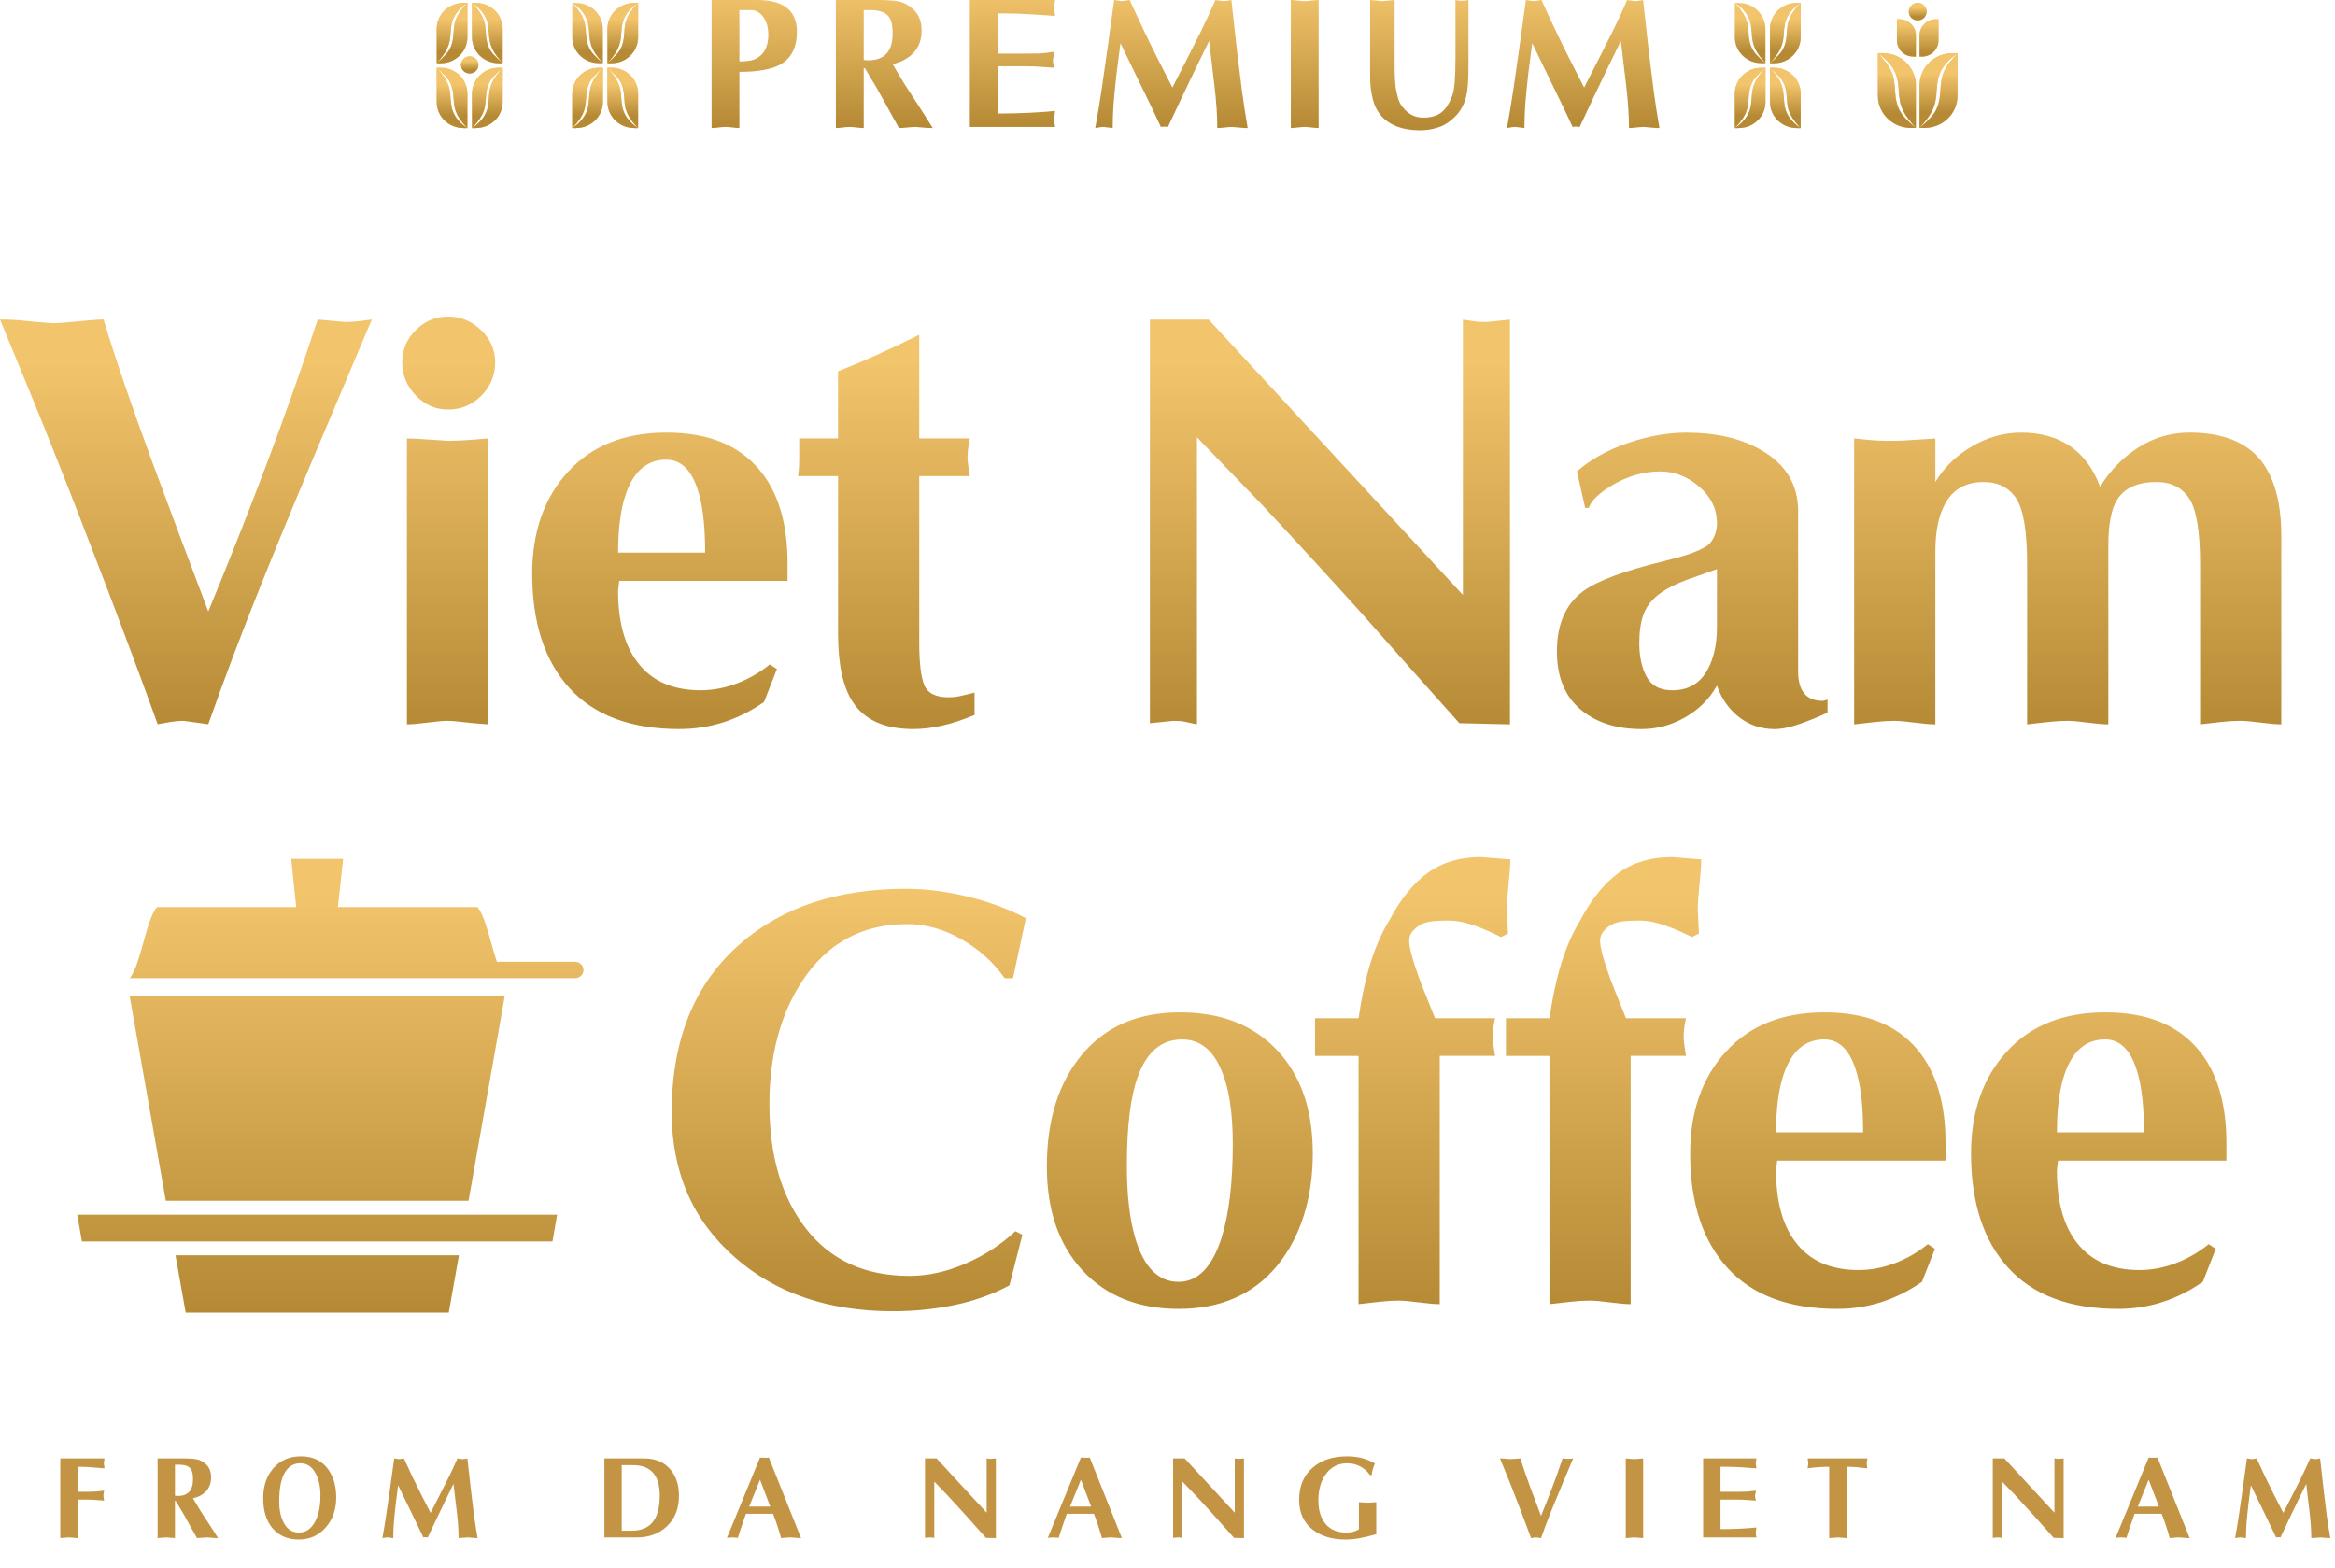 <svg width="265" height="178" viewBox="0 0 265 178" fill="none" xmlns="http://www.w3.org/2000/svg">
<path fill-rule="evenodd" clip-rule="evenodd" d="M149.244 119.849H154.181V148.026C154.937 147.935 155.728 147.848 156.552 147.758C157.376 147.669 158.099 147.625 158.722 147.625C159.256 147.625 160.035 147.693 161.059 147.826C162.084 147.959 162.862 148.026 163.397 148.026V119.847H169.674C169.497 118.779 169.407 118.066 169.407 117.71C169.407 117.355 169.429 117.009 169.475 116.675C169.519 116.342 169.586 115.974 169.675 115.573H162.864C161.75 112.815 161.149 111.3 161.061 111.034C160.303 108.941 159.925 107.517 159.925 106.76C159.925 106.359 160.058 106.003 160.326 105.692L160.727 105.291C161.172 104.935 161.663 104.713 162.197 104.623C162.731 104.536 163.486 104.49 164.467 104.49C165.313 104.49 166.27 104.681 167.338 105.058C168.406 105.437 169.407 105.872 170.343 106.361L171.143 105.96L171.01 103.155C171.01 102.577 171.077 101.644 171.21 100.351C171.343 99.061 171.411 98.127 171.411 97.547L168.073 97.279C165.714 97.279 163.71 97.869 162.064 99.049C160.417 100.228 158.948 102.043 157.657 104.49C156.722 106.005 155.942 107.852 155.32 110.033C154.873 111.591 154.494 113.438 154.184 115.575H149.244V119.849ZM116.032 140.147L115.23 139.746V139.745C113.627 141.258 111.747 142.481 109.588 143.417C107.429 144.352 105.303 144.819 103.212 144.819C98.182 144.819 94.276 143.039 91.493 139.477C88.71 135.916 87.32 131.198 87.32 125.321C87.32 119.846 88.543 115.216 90.991 111.432C93.839 107.071 97.824 104.889 102.944 104.889C105.035 104.889 107.084 105.455 109.086 106.591C111.088 107.725 112.734 109.206 114.027 111.031H114.962L116.429 104.22C114.515 103.197 112.333 102.385 109.886 101.783C107.438 101.182 105.079 100.882 102.809 100.882C95.062 100.882 88.809 102.951 84.045 107.091C78.837 111.589 76.233 117.976 76.233 126.257C76.233 133.068 78.638 138.567 83.445 142.751C88.075 146.802 94.04 148.828 101.341 148.828C103.746 148.828 106.071 148.593 108.319 148.127C110.567 147.66 112.648 146.915 114.562 145.891L116.032 140.147ZM122.846 144.188C125.539 147.105 129.179 148.562 133.764 148.562L133.765 148.561C138.527 148.561 142.257 146.924 144.949 143.652C147.642 140.381 148.988 135.917 148.988 130.932C148.988 125.948 147.63 122.03 144.916 119.18C142.199 116.332 138.618 114.906 133.899 114.906C129.179 114.906 125.485 116.499 122.814 119.68C120.141 122.864 118.807 127.104 118.807 132.402C118.807 137.343 120.152 141.272 122.846 144.188ZM129.157 122.121C130.181 119.36 131.849 117.98 134.165 117.98V117.982C136.168 117.982 137.658 119.161 138.639 121.521C139.485 123.524 139.908 126.307 139.908 129.867C139.908 134.23 139.483 137.769 138.639 140.484C137.57 143.822 135.944 145.492 133.764 145.492C131.448 145.492 129.802 143.822 128.823 140.484C128.2 138.347 127.888 135.609 127.888 132.27C127.888 127.774 128.311 124.391 129.157 122.121ZM175.848 119.849H170.911V115.575H175.852C176.162 113.438 176.541 111.591 176.988 110.033C177.609 107.852 178.39 106.005 179.325 104.49C180.616 102.043 182.085 100.228 183.731 99.049C185.378 97.869 187.381 97.279 189.74 97.279L193.078 97.547C193.078 98.127 193.011 99.061 192.878 100.351C192.745 101.644 192.677 102.577 192.677 103.155L192.811 105.96L192.01 106.361C191.075 105.872 190.074 105.437 189.006 105.058C187.937 104.681 186.98 104.49 186.134 104.49C185.154 104.49 184.399 104.536 183.864 104.623C183.33 104.713 182.84 104.935 182.395 105.291L181.994 105.692C181.726 106.003 181.593 106.359 181.593 106.76C181.593 107.517 181.97 108.941 182.729 111.034C182.816 111.3 183.418 112.815 184.532 115.573H191.343C191.254 115.974 191.186 116.342 191.142 116.675C191.097 117.009 191.075 117.355 191.075 117.71C191.075 118.066 191.164 118.779 191.341 119.847H185.064V148.026C184.53 148.026 183.752 147.959 182.727 147.826C181.702 147.693 180.924 147.625 180.39 147.625C179.766 147.625 179.043 147.669 178.219 147.758C177.395 147.848 176.605 147.935 175.848 148.026V119.849ZM220.796 131.734H201.698L201.565 132.803C201.565 136.274 202.276 138.969 203.702 140.881C205.305 143.064 207.709 144.154 210.914 144.154C212.294 144.154 213.663 143.9 215.021 143.386C216.379 142.875 217.636 142.15 218.794 141.215L219.596 141.749L218.126 145.489C215.188 147.536 211.983 148.561 208.511 148.561C203.036 148.561 198.884 147.014 196.058 143.92C193.231 140.826 191.819 136.497 191.819 130.932C191.819 126.168 193.177 122.308 195.892 119.347C198.606 116.386 202.324 114.906 207.044 114.906C211.763 114.906 215.233 116.308 217.594 119.113C219.731 121.65 220.799 125.189 220.799 129.731V131.733L220.796 131.734ZM201.567 128.529H211.448C211.448 125.814 211.226 123.634 210.781 121.986C210.068 119.315 208.821 117.978 207.042 117.978C204.86 117.978 203.325 119.291 202.435 121.918C201.855 123.61 201.567 125.814 201.567 128.529ZM233.573 131.734H252.67L252.673 131.733V129.731C252.673 125.189 251.605 121.65 249.468 119.113C247.108 116.308 243.638 114.906 238.918 114.906C234.198 114.906 230.481 116.386 227.766 119.347C225.051 122.308 223.693 126.168 223.693 130.932C223.693 136.497 225.105 140.826 227.933 143.92C230.759 147.014 234.911 148.561 240.386 148.561C243.857 148.561 247.062 147.536 250.001 145.489L251.47 141.749L250.668 141.215C249.51 142.15 248.253 142.875 246.895 143.386C245.537 143.9 244.169 144.154 242.789 144.154C239.584 144.154 237.179 143.064 235.577 140.881C234.151 138.969 233.44 136.274 233.44 132.803L233.573 131.734ZM243.323 128.529H233.442C233.442 125.814 233.73 123.61 234.309 121.918C235.199 119.291 236.734 117.978 238.916 117.978C240.696 117.978 241.943 119.315 242.656 121.986C243.1 123.634 243.323 125.814 243.323 128.529ZM52.087 142.476L51.957 143.217L51.929 143.358L51.906 143.5L51.726 144.504L51.703 144.647L51.675 144.787L50.93 148.984H21.072L20.096 143.5L20.073 143.358L20.045 143.217L19.915 142.476H52.087ZM57.236 113.335L57.282 113.069H14.716L18.817 136.285H53.175L56.875 115.38L56.897 115.24L56.92 115.097L57.185 113.617L57.208 113.477L57.236 113.335ZM63.229 137.868L62.874 139.896L62.851 140.036L62.829 140.178L62.699 140.907H9.295L8.763 137.868H63.229ZM65.256 111.027C65.788 111.027 66.217 110.619 66.217 110.117L66.219 110.112C66.219 109.577 65.788 109.169 65.258 109.169H56.39C56.167 108.514 55.956 107.763 55.744 107.01C55.576 106.412 55.408 105.813 55.233 105.261C55.225 105.238 55.218 105.216 55.212 105.195C55.204 105.17 55.197 105.145 55.187 105.12C55.179 105.098 55.173 105.076 55.166 105.054C55.159 105.029 55.151 105.005 55.142 104.98C54.849 104.081 54.532 103.336 54.171 102.952H38.35L38.694 99.795L38.705 99.654L38.722 99.514L38.942 97.486H33.051L33.616 102.954H17.824C17.23 103.582 16.733 105.277 16.27 106.976C15.806 108.671 15.309 110.372 14.716 111.027H65.256Z" fill="url(#paint0_linear_372_7366)"/>
<path fill-rule="evenodd" clip-rule="evenodd" d="M45.649 41.139C45.649 39.715 46.159 38.491 47.184 37.467C48.206 36.442 49.432 35.932 50.855 35.932C52.279 35.932 53.526 36.444 54.595 37.467C55.663 38.491 56.197 39.715 56.197 41.139C56.197 42.563 55.673 43.865 54.628 44.912C53.584 45.958 52.325 46.481 50.855 46.481C49.386 46.481 48.206 45.947 47.184 44.878C46.159 43.81 45.649 42.564 45.649 41.139ZM46.183 82.221V49.768C46.717 49.768 47.595 49.814 48.82 49.901C50.043 49.991 50.722 50.034 50.857 50.034C51.614 50.034 52.436 50.001 53.328 49.935C54.217 49.868 54.907 49.812 55.397 49.768V82.221C54.817 82.175 54.261 82.132 53.727 82.088C52.168 81.909 51.211 81.82 50.855 81.82C50.321 81.82 49.543 81.887 48.518 82.02C47.495 82.153 46.717 82.221 46.183 82.221ZM23.635 82.205C22.7 82.077 21.765 81.949 20.831 81.821C20.386 81.821 19.896 81.863 19.362 81.949C18.828 82.034 18.337 82.119 17.894 82.205C16.424 78.111 14.532 73.025 12.219 66.948C9.903 60.871 7.9 55.72 6.21 51.49C4.875 48.108 2.804 43.032 0 36.266C0.979 36.266 1.892 36.313 2.738 36.406C3.583 36.499 4.631 36.592 5.876 36.684C6.543 36.684 7.546 36.615 8.88 36.475C10.217 36.337 11.172 36.266 11.752 36.266C13.13 40.809 15.024 46.333 17.427 52.835C19.475 58.359 21.544 63.881 23.637 69.403C25.907 63.925 28.111 58.359 30.247 52.702C32.384 47.046 34.32 41.566 36.057 36.266L39.128 36.549C39.662 36.549 40.23 36.514 40.831 36.443C41.433 36.372 41.888 36.313 42.2 36.266C40.063 41.342 37.926 46.394 35.79 51.424C33.206 57.568 31.115 62.642 29.513 66.648C27.42 71.857 25.462 77.044 23.637 82.207L23.635 82.205ZM70.279 65.929H89.376L89.379 65.927V63.923C89.379 59.383 88.311 55.845 86.174 53.307C83.814 50.503 80.344 49.101 75.624 49.101C70.904 49.101 67.187 50.58 64.472 53.541C61.757 56.502 60.399 60.363 60.399 65.126C60.399 70.691 61.811 75.02 64.639 78.114C67.465 81.208 71.617 82.755 77.092 82.755C80.563 82.755 83.768 81.73 86.707 79.683L88.176 75.944L87.374 75.409C86.216 76.345 84.959 77.069 83.601 77.58C82.243 78.094 80.875 78.348 79.495 78.348C76.29 78.348 73.885 77.258 72.282 75.076C70.857 73.163 70.146 70.469 70.146 66.997L70.279 65.929ZM80.029 62.724H70.147C70.147 60.009 70.436 57.804 71.015 56.113C71.905 53.485 73.44 52.173 75.622 52.173C77.402 52.173 78.649 53.509 79.362 56.18C79.806 57.826 80.029 60.009 80.029 62.724ZM104.326 54.041V73.006C104.326 75.232 104.515 76.813 104.894 77.746C105.271 78.682 106.196 79.148 107.664 79.148C108.065 79.148 108.432 79.115 108.766 79.049C109.1 78.983 109.711 78.838 110.603 78.614V81.152C108.067 82.22 105.752 82.755 103.659 82.755C100.408 82.755 98.116 81.73 96.782 79.683C95.668 77.991 95.112 75.409 95.112 71.936V54.039H90.571C90.66 53.505 90.704 52.794 90.704 51.903V49.766H95.11V42.144C97.958 41.03 101.03 39.647 104.324 37.997V49.766H110.067C109.888 50.657 109.801 51.368 109.801 51.903C109.801 52.26 109.888 52.971 110.067 54.039H104.324L104.326 54.041ZM130.502 36.281V82.088V82.09L133.173 81.822C133.751 81.822 134.176 81.854 134.442 81.922C134.708 81.987 135.176 82.088 135.844 82.222V49.636L143.189 57.248C147.419 61.789 151.136 65.84 154.341 69.401C158.08 73.631 161.84 77.859 165.624 82.088L171.367 82.222V36.281L168.696 36.549C168.117 36.549 167.694 36.525 167.427 36.481C167.161 36.438 166.693 36.37 166.025 36.281V67.532C161.241 62.348 156.456 57.165 151.672 51.981L151.623 51.929L151.542 51.841C146.755 46.654 141.967 41.468 137.18 36.281H130.502ZM204.072 58.051V76.213C204.072 78.439 205.007 79.552 206.876 79.552L207.41 79.418V80.888C206.475 81.334 205.44 81.756 204.304 82.157C203.169 82.558 202.201 82.758 201.399 82.758C199.886 82.758 198.55 82.312 197.394 81.422C196.236 80.532 195.39 79.331 194.856 77.816C194.01 79.331 192.807 80.532 191.25 81.422C189.691 82.312 188.045 82.758 186.309 82.758C183.414 82.758 181.089 82 179.331 80.489C177.572 78.975 176.694 76.795 176.694 73.945C176.694 70.873 177.673 68.603 179.633 67.134C181.235 65.932 184.351 64.774 188.982 63.66C190.005 63.392 190.807 63.172 191.385 62.993C192.364 62.681 193.164 62.326 193.789 61.925C194.145 61.613 194.411 61.236 194.59 60.789C194.767 60.344 194.858 59.877 194.858 59.387C194.858 57.784 194.19 56.404 192.854 55.246C191.52 54.089 190.05 53.511 188.448 53.511C186.533 53.511 184.685 54.045 182.905 55.113C181.436 56.005 180.568 56.849 180.302 57.651H179.901L178.966 53.511C180.479 52.171 182.393 51.103 184.708 50.302C187.024 49.503 189.25 49.104 191.386 49.104C194.725 49.104 197.53 49.749 199.8 51.04C202.65 52.643 204.073 54.98 204.073 58.052L204.072 58.051ZM194.858 71.139V64.596C193.521 65.086 192.453 65.464 191.653 65.731C190.183 66.266 189.037 66.857 188.213 67.501C187.389 68.146 186.821 68.903 186.511 69.771C186.2 70.639 186.045 71.719 186.045 73.01C186.045 74.525 186.323 75.792 186.879 76.817C187.435 77.841 188.402 78.352 189.784 78.352C191.609 78.352 192.945 77.573 193.791 76.014C194.502 74.724 194.859 73.099 194.859 71.139H194.858ZM210.428 49.768V82.221V82.224C211.184 82.133 211.974 82.046 212.798 81.956C213.621 81.867 214.345 81.823 214.969 81.823C215.503 81.823 216.282 81.891 217.306 82.024C218.329 82.157 219.109 82.224 219.643 82.224V62.592C219.643 60.366 219.999 58.585 220.712 57.25C221.601 55.558 223.071 54.712 225.118 54.712C226.764 54.712 228 55.336 228.824 56.581C229.646 57.828 230.059 60.32 230.059 64.06V82.222C230.815 82.131 231.606 82.044 232.43 81.954C233.254 81.865 233.977 81.821 234.6 81.821C235.134 81.821 235.913 81.889 236.937 82.022C237.962 82.155 238.74 82.222 239.275 82.222V61.923C239.275 59.518 239.608 57.783 240.275 56.714C241.121 55.378 242.613 54.711 244.749 54.711C246.396 54.711 247.631 55.334 248.455 56.579C249.279 57.826 249.69 60.319 249.69 64.058V82.221C250.447 82.13 251.237 82.042 252.061 81.953C252.885 81.864 253.608 81.82 254.231 81.82C254.766 81.82 255.544 81.887 256.569 82.02C257.593 82.153 258.372 82.221 258.906 82.221V60.853C258.906 57.07 258.127 54.198 256.569 52.238C254.877 50.147 252.184 49.101 248.49 49.101C246.397 49.101 244.471 49.658 242.714 50.771C240.955 51.885 239.497 53.374 238.339 55.245C237.581 53.197 236.447 51.662 234.934 50.638C233.419 49.615 231.572 49.102 229.391 49.102C227.433 49.102 225.563 49.626 223.784 50.671C222.002 51.718 220.622 53.064 219.643 54.711V49.77C219.552 49.77 218.885 49.815 217.64 49.903C216.393 49.992 215.503 50.036 214.969 50.036C214.077 50.036 213.422 50.026 212.999 50.002C212.574 49.98 211.718 49.901 210.428 49.768Z" fill="url(#paint1_linear_372_7366)"/>
<path d="M179.784 9.93C180.303 8.902 180.829 7.873 181.362 6.845C182.162 5.282 182.716 4.184 183.025 3.55C183.572 2.437 184.12 1.254 184.667 0.001C184.962 0.043 185.256 0.085 185.551 0.128C185.677 0.128 185.825 0.114 185.993 0.085C186.161 0.057 186.323 0.029 186.477 0.001C186.674 1.79 186.877 3.634 187.088 5.536C187.312 7.437 187.509 9.028 187.677 10.31C187.845 11.577 188.063 12.986 188.329 14.535C188.049 14.535 187.775 14.521 187.509 14.493C187.242 14.464 186.926 14.436 186.561 14.408C186.365 14.408 186.084 14.429 185.719 14.471C185.355 14.514 185.074 14.535 184.877 14.535C184.877 13.155 184.772 11.57 184.562 9.782C184.351 7.993 184.148 6.282 183.951 4.648C183.432 5.719 182.906 6.796 182.373 7.881C181.952 8.754 181.432 9.838 180.815 11.134C180.155 12.542 179.643 13.633 179.278 14.408L178.815 14.366L178.479 14.408C177.805 12.957 177.068 11.422 176.268 9.803C175.483 8.169 174.69 6.536 173.89 4.902C173.75 5.916 173.602 7.057 173.448 8.324C173.308 9.578 173.195 10.711 173.111 11.725C173.041 12.739 173.006 13.676 173.006 14.535C172.669 14.493 172.332 14.45 171.996 14.408C171.855 14.408 171.694 14.422 171.511 14.45C171.343 14.479 171.182 14.507 171.027 14.535C171.294 13.07 171.54 11.584 171.764 10.078C171.89 9.232 172.115 7.662 172.438 5.367C172.76 3.071 173.006 1.283 173.174 0.001C173.469 0.043 173.764 0.085 174.058 0.128C174.353 0.085 174.648 0.043 174.942 0.001C175.56 1.367 176.072 2.473 176.479 3.318C176.942 4.303 177.482 5.409 178.1 6.634C178.661 7.733 179.222 8.831 179.784 9.93Z" fill="url(#paint2_linear_372_7366)"/>
<path d="M155.499 8.62V0.001C155.962 0.043 156.425 0.085 156.888 0.128C157.351 0.085 157.814 0.043 158.277 0.001V6C158.277 6.676 158.277 7.366 158.277 8.071C158.291 8.761 158.334 9.409 158.404 10.014C158.544 10.704 158.649 11.141 158.719 11.324C158.86 11.718 159.091 12.084 159.414 12.422C159.989 13.042 160.691 13.352 161.519 13.352C162.389 13.352 163.077 13.155 163.582 12.76C164.087 12.366 164.508 11.704 164.845 10.775C164.957 10.465 165.041 9.965 165.097 9.275C165.153 8.585 165.181 7.634 165.181 6.423V0.001C165.35 0.029 165.469 0.05 165.539 0.064C165.623 0.078 165.743 0.085 165.897 0.085C166.023 0.085 166.157 0.078 166.297 0.064C166.451 0.036 166.571 0.015 166.655 0.001V7.521C166.655 9.099 166.571 10.232 166.402 10.922C166.136 12.049 165.56 12.957 164.676 13.648C164.199 14.056 163.659 14.345 163.056 14.514C162.466 14.697 161.828 14.788 161.14 14.788C159.849 14.788 158.762 14.542 157.878 14.049C156.797 13.443 156.102 12.507 155.794 11.239C155.695 10.817 155.618 10.401 155.562 9.993C155.52 9.57 155.499 9.113 155.499 8.62Z" fill="url(#paint3_linear_372_7366)"/>
<path d="M146.495 14.535V0.001C146.664 0.001 146.923 0.022 147.274 0.064C147.625 0.107 147.884 0.128 148.053 0.128C148.235 0.128 148.502 0.107 148.853 0.064C149.203 0.022 149.47 0.001 149.652 0.001V14.535C149.47 14.535 149.203 14.514 148.853 14.471C148.502 14.429 148.235 14.408 148.053 14.408C147.884 14.408 147.625 14.429 147.274 14.471C146.923 14.514 146.664 14.535 146.495 14.535Z" fill="url(#paint4_linear_372_7366)"/>
<path d="M133.055 9.93C133.574 8.902 134.101 7.873 134.634 6.845C135.434 5.282 135.988 4.184 136.297 3.55C136.844 2.437 137.391 1.254 137.938 0.001C138.233 0.043 138.528 0.085 138.822 0.128C138.949 0.128 139.096 0.114 139.265 0.085C139.433 0.057 139.594 0.029 139.749 0.001C139.945 1.79 140.149 3.634 140.359 5.536C140.584 7.437 140.78 9.028 140.948 10.31C141.117 11.577 141.334 12.986 141.601 14.535C141.32 14.535 141.047 14.521 140.78 14.493C140.513 14.464 140.198 14.436 139.833 14.408C139.636 14.408 139.356 14.429 138.991 14.471C138.626 14.514 138.345 14.535 138.149 14.535C138.149 13.155 138.044 11.57 137.833 9.782C137.623 7.993 137.419 6.282 137.223 4.648C136.704 5.719 136.177 6.796 135.644 7.881C135.223 8.754 134.704 9.838 134.087 11.134C133.427 12.542 132.915 13.633 132.55 14.408L132.087 14.366L131.75 14.408C131.077 12.957 130.34 11.422 129.54 9.803C128.754 8.169 127.961 6.536 127.161 4.902C127.021 5.916 126.874 7.057 126.719 8.324C126.579 9.578 126.467 10.711 126.383 11.725C126.312 12.739 126.277 13.676 126.277 14.535C125.941 14.493 125.604 14.45 125.267 14.408C125.127 14.408 124.965 14.422 124.783 14.45C124.615 14.479 124.453 14.507 124.299 14.535C124.565 13.07 124.811 11.584 125.036 10.078C125.162 9.232 125.386 7.662 125.709 5.367C126.032 3.071 126.277 1.283 126.446 0.001C126.74 0.043 127.035 0.085 127.33 0.128C127.625 0.085 127.919 0.043 128.214 0.001C128.831 1.367 129.344 2.473 129.75 3.318C130.214 4.303 130.754 5.409 131.371 6.634C131.933 7.733 132.494 8.831 133.055 9.93Z" fill="url(#paint5_linear_372_7366)"/>
<path d="M110.066 0.001H119.749C119.721 0.156 119.693 0.339 119.665 0.55C119.637 0.761 119.623 0.888 119.623 0.93C119.665 1.226 119.707 1.522 119.749 1.818C119.033 1.747 118.135 1.684 117.055 1.628C115.988 1.557 114.964 1.522 113.981 1.522H113.224V6.085H116.592C117.251 6.085 117.749 6.078 118.086 6.064C118.423 6.036 118.949 5.972 119.665 5.874C119.609 6.183 119.552 6.493 119.496 6.803C119.496 6.916 119.51 7.057 119.538 7.226C119.58 7.395 119.623 7.55 119.665 7.69C119.3 7.662 118.795 7.627 118.149 7.585C117.504 7.543 116.984 7.521 116.592 7.521H113.224V12.887C114.445 12.887 115.637 12.859 116.802 12.803C117.981 12.746 118.963 12.676 119.749 12.591C119.707 12.887 119.665 13.183 119.623 13.479C119.623 13.605 119.637 13.753 119.665 13.922C119.693 14.091 119.721 14.253 119.749 14.408H110.066V0.001Z" fill="url(#paint6_linear_372_7366)"/>
<path d="M94.867 14.535V0.001H99.793C100.424 0.001 100.992 0.029 101.498 0.085C102.003 0.142 102.417 0.254 102.739 0.423C103.371 0.747 103.834 1.156 104.129 1.649C104.437 2.128 104.592 2.733 104.592 3.465C104.592 4.479 104.297 5.31 103.708 5.958C103.118 6.606 102.318 7.043 101.308 7.268C101.701 7.972 102.143 8.718 102.634 9.507C102.775 9.732 103.567 10.958 105.013 13.183L105.855 14.535C105.546 14.535 105.314 14.528 105.16 14.514C104.374 14.443 103.96 14.408 103.918 14.408C103.708 14.408 103.392 14.429 102.971 14.471C102.55 14.514 102.234 14.535 102.024 14.535L99.54 10.056L98.151 7.733H98.025V14.535C97.842 14.535 97.576 14.514 97.225 14.471C96.874 14.429 96.607 14.408 96.425 14.408C96.256 14.408 95.997 14.429 95.646 14.471C95.295 14.514 95.036 14.535 94.867 14.535ZM98.025 1.142V6.803L98.53 6.845C100.382 6.845 101.308 5.831 101.308 3.803C101.308 3.649 101.301 3.494 101.287 3.339C101.287 3.17 101.266 2.973 101.224 2.747C101.112 2.099 100.782 1.649 100.235 1.395C99.856 1.226 99.316 1.142 98.614 1.142H98.025Z" fill="url(#paint7_linear_372_7366)"/>
<path d="M83.914 8.155V14.535C83.746 14.535 83.486 14.514 83.135 14.471C82.784 14.429 82.525 14.408 82.356 14.408C82.174 14.408 81.907 14.429 81.557 14.471C81.206 14.514 80.939 14.535 80.757 14.535V0.001H85.935C88.938 0.001 90.439 1.198 90.439 3.592C90.439 5.353 89.829 6.585 88.608 7.289C87.612 7.866 86.047 8.155 83.914 8.155ZM83.914 1.142V6.972C84.419 6.972 84.882 6.93 85.303 6.845C85.963 6.662 86.454 6.296 86.777 5.747C87.057 5.268 87.198 4.677 87.198 3.972C87.198 3.127 87.008 2.444 86.629 1.923C86.251 1.402 85.781 1.142 85.219 1.142H83.914Z" fill="url(#paint8_linear_372_7366)"/>
<path d="M71.95 0.337C70.291 0.337 68.938 1.651 68.938 3.287V7.177H69.407C71.066 7.177 72.419 5.863 72.419 4.227V0.326H71.95V0.337ZM71.764 1.085C71.557 1.342 71.382 1.619 71.24 1.897C71.109 2.186 71 2.485 70.946 2.795C70.891 3.105 70.869 3.426 70.848 3.757C70.826 4.088 70.793 4.43 70.717 4.762C70.64 5.093 70.509 5.424 70.335 5.713C69.985 6.301 68.938 7.167 68.938 7.167C69.156 6.921 69.385 6.675 69.582 6.408C69.778 6.151 69.953 5.873 70.094 5.585C70.236 5.296 70.335 4.997 70.4 4.687C70.466 4.377 70.487 4.056 70.509 3.725C70.531 3.394 70.564 3.062 70.629 2.72C70.706 2.389 70.826 2.058 71 1.758C71.175 1.459 71.393 1.192 71.633 0.957C71.874 0.722 72.135 0.508 72.419 0.326C72.376 0.369 71.95 0.818 71.764 1.064V1.085Z" fill="#F2C46C"/>
<path d="M71.95 0.337C70.291 0.337 68.938 1.651 68.938 3.287V7.177H69.407C71.066 7.177 72.419 5.863 72.419 4.227V0.326H71.95V0.337ZM71.764 1.085C71.557 1.342 71.382 1.619 71.24 1.897C71.109 2.186 71 2.485 70.946 2.795C70.891 3.105 70.869 3.426 70.848 3.757C70.826 4.088 70.793 4.43 70.717 4.762C70.64 5.093 70.509 5.424 70.335 5.713C69.985 6.301 68.938 7.167 68.938 7.167C69.156 6.921 69.385 6.675 69.582 6.408C69.778 6.151 69.953 5.873 70.094 5.585C70.236 5.296 70.335 4.997 70.4 4.687C70.466 4.377 70.487 4.056 70.509 3.725C70.531 3.394 70.564 3.062 70.629 2.72C70.706 2.389 70.826 2.058 71 1.758C71.175 1.459 71.393 1.192 71.633 0.957C71.874 0.722 72.135 0.508 72.419 0.326C72.376 0.369 71.95 0.818 71.764 1.064V1.085Z" fill="url(#paint9_linear_372_7366)"/>
<path d="M71.95 14.531C70.291 14.531 68.938 13.216 68.938 11.581V7.69H69.407C71.066 7.69 72.419 9.005 72.419 10.64V14.541H71.95V14.531ZM71.764 13.783C71.557 13.526 71.382 13.248 71.24 12.97C71.109 12.682 71 12.383 70.946 12.072C70.891 11.763 70.869 11.442 70.848 11.111C70.826 10.779 70.793 10.437 70.717 10.106C70.64 9.775 70.509 9.443 70.335 9.155C69.985 8.567 68.938 7.701 68.938 7.701C69.156 7.947 69.385 8.193 69.582 8.46C69.778 8.716 69.953 8.994 70.094 9.283C70.236 9.572 70.335 9.871 70.4 10.181C70.466 10.491 70.487 10.811 70.509 11.143C70.531 11.474 70.564 11.805 70.629 12.147C70.706 12.479 70.826 12.81 71 13.109C71.175 13.409 71.393 13.676 71.633 13.911C71.874 14.146 72.135 14.36 72.419 14.541C72.376 14.499 71.95 14.05 71.764 13.804V13.783Z" fill="#F2C46C"/>
<path d="M71.95 14.531C70.291 14.531 68.938 13.216 68.938 11.581V7.69H69.407C71.066 7.69 72.419 9.005 72.419 10.64V14.541H71.95V14.531ZM71.764 13.783C71.557 13.526 71.382 13.248 71.24 12.97C71.109 12.682 71 12.383 70.946 12.072C70.891 11.763 70.869 11.442 70.848 11.111C70.826 10.779 70.793 10.437 70.717 10.106C70.64 9.775 70.509 9.443 70.335 9.155C69.985 8.567 68.938 7.701 68.938 7.701C69.156 7.947 69.385 8.193 69.582 8.46C69.778 8.716 69.953 8.994 70.094 9.283C70.236 9.572 70.335 9.871 70.4 10.181C70.466 10.491 70.487 10.811 70.509 11.143C70.531 11.474 70.564 11.805 70.629 12.147C70.706 12.479 70.826 12.81 71 13.109C71.175 13.409 71.393 13.676 71.633 13.911C71.874 14.146 72.135 14.36 72.419 14.541C72.376 14.499 71.95 14.05 71.764 13.804V13.783Z" fill="url(#paint10_linear_372_7366)"/>
<path d="M65.412 0.337C67.071 0.337 68.424 1.651 68.424 3.287V7.177H67.955C66.296 7.177 64.942 5.863 64.942 4.227V0.326H65.412V0.337ZM65.597 1.085C65.805 1.342 65.979 1.619 66.121 1.897C66.252 2.186 66.361 2.485 66.416 2.795C66.471 3.105 66.492 3.426 66.514 3.757C66.536 4.088 66.569 4.43 66.645 4.762C66.722 5.093 66.853 5.424 67.027 5.713C67.376 6.301 68.424 7.167 68.424 7.167C68.206 6.921 67.977 6.675 67.78 6.408C67.584 6.151 67.409 5.873 67.267 5.585C67.125 5.296 67.027 4.997 66.962 4.687C66.896 4.377 66.874 4.056 66.853 3.725C66.831 3.394 66.798 3.062 66.732 2.72C66.656 2.389 66.536 2.058 66.361 1.758C66.187 1.459 65.968 1.192 65.728 0.957C65.488 0.722 65.226 0.508 64.942 0.326C64.986 0.369 65.412 0.818 65.597 1.064V1.085Z" fill="url(#paint11_linear_372_7366)"/>
<path d="M65.412 14.531C67.071 14.531 68.424 13.216 68.424 11.581V7.69H67.955C66.296 7.69 64.942 9.005 64.942 10.64V14.541H65.412V14.531ZM65.597 13.783C65.805 13.526 65.979 13.248 66.121 12.97C66.252 12.682 66.361 12.383 66.416 12.072C66.471 11.763 66.492 11.442 66.514 11.111C66.536 10.779 66.569 10.437 66.645 10.106C66.722 9.775 66.853 9.443 67.027 9.155C67.376 8.567 68.424 7.701 68.424 7.701C68.206 7.947 67.977 8.193 67.78 8.46C67.584 8.716 67.409 8.994 67.267 9.283C67.125 9.572 67.027 9.871 66.962 10.181C66.896 10.491 66.874 10.811 66.853 11.143C66.831 11.474 66.798 11.805 66.732 12.147C66.656 12.479 66.536 12.81 66.361 13.109C66.187 13.409 65.968 13.676 65.728 13.911C65.488 14.146 65.226 14.36 64.942 14.541C64.986 14.499 65.412 14.05 65.597 13.804V13.783Z" fill="#F2C46C"/>
<path d="M65.412 14.531C67.071 14.531 68.424 13.216 68.424 11.581V7.69H67.955C66.296 7.69 64.942 9.005 64.942 10.64V14.541H65.412V14.531ZM65.597 13.783C65.805 13.526 65.979 13.248 66.121 12.97C66.252 12.682 66.361 12.383 66.416 12.072C66.471 11.763 66.492 11.442 66.514 11.111C66.536 10.779 66.569 10.437 66.645 10.106C66.722 9.775 66.853 9.443 67.027 9.155C67.376 8.567 68.424 7.701 68.424 7.701C68.206 7.947 67.977 8.193 67.78 8.46C67.584 8.716 67.409 8.994 67.267 9.283C67.125 9.572 67.027 9.871 66.962 10.181C66.896 10.491 66.874 10.811 66.853 11.143C66.831 11.474 66.798 11.805 66.732 12.147C66.656 12.479 66.536 12.81 66.361 13.109C66.187 13.409 65.968 13.676 65.728 13.911C65.488 14.146 65.226 14.36 64.942 14.541C64.986 14.499 65.412 14.05 65.597 13.804V13.783Z" fill="url(#paint12_linear_372_7366)"/>
<path d="M203.89 0.337C202.231 0.337 200.878 1.651 200.878 3.287V7.177H201.347C203.006 7.177 204.36 5.863 204.36 4.227V0.326H203.89V0.337ZM203.705 1.085C203.497 1.342 203.323 1.619 203.181 1.897C203.05 2.186 202.941 2.485 202.886 2.795C202.832 3.105 202.81 3.426 202.788 3.757C202.766 4.088 202.733 4.43 202.657 4.762C202.581 5.093 202.45 5.424 202.275 5.713C201.926 6.301 200.878 7.167 200.878 7.167C201.096 6.921 201.325 6.675 201.522 6.408C201.718 6.151 201.893 5.873 202.035 5.585C202.177 5.296 202.275 4.997 202.341 4.687C202.406 4.377 202.428 4.056 202.45 3.725C202.471 3.394 202.504 3.062 202.57 2.72C202.646 2.389 202.766 2.058 202.941 1.758C203.115 1.459 203.334 1.192 203.574 0.957C203.814 0.722 204.076 0.508 204.36 0.326C204.316 0.369 203.89 0.818 203.705 1.064V1.085Z" fill="#F2C46C"/>
<path d="M203.89 0.337C202.231 0.337 200.878 1.651 200.878 3.287V7.177H201.347C203.006 7.177 204.36 5.863 204.36 4.227V0.326H203.89V0.337ZM203.705 1.085C203.497 1.342 203.323 1.619 203.181 1.897C203.05 2.186 202.941 2.485 202.886 2.795C202.832 3.105 202.81 3.426 202.788 3.757C202.766 4.088 202.733 4.43 202.657 4.762C202.581 5.093 202.45 5.424 202.275 5.713C201.926 6.301 200.878 7.167 200.878 7.167C201.096 6.921 201.325 6.675 201.522 6.408C201.718 6.151 201.893 5.873 202.035 5.585C202.177 5.296 202.275 4.997 202.341 4.687C202.406 4.377 202.428 4.056 202.45 3.725C202.471 3.394 202.504 3.062 202.57 2.72C202.646 2.389 202.766 2.058 202.941 1.758C203.115 1.459 203.334 1.192 203.574 0.957C203.814 0.722 204.076 0.508 204.36 0.326C204.316 0.369 203.89 0.818 203.705 1.064V1.085Z" fill="url(#paint13_linear_372_7366)"/>
<path d="M203.89 14.531C202.231 14.531 200.878 13.216 200.878 11.581V7.69H201.347C203.006 7.69 204.36 9.005 204.36 10.64V14.541H203.89V14.531ZM203.705 13.783C203.497 13.526 203.323 13.248 203.181 12.97C203.05 12.682 202.941 12.383 202.886 12.072C202.832 11.763 202.81 11.442 202.788 11.111C202.766 10.779 202.733 10.437 202.657 10.106C202.581 9.775 202.45 9.443 202.275 9.155C201.926 8.567 200.878 7.701 200.878 7.701C201.096 7.947 201.325 8.193 201.522 8.46C201.718 8.716 201.893 8.994 202.035 9.283C202.177 9.572 202.275 9.871 202.341 10.181C202.406 10.491 202.428 10.811 202.45 11.143C202.471 11.474 202.504 11.805 202.57 12.147C202.646 12.479 202.766 12.81 202.941 13.109C203.115 13.409 203.334 13.676 203.574 13.911C203.814 14.146 204.076 14.36 204.36 14.541C204.316 14.499 203.89 14.05 203.705 13.804V13.783Z" fill="#F2C46C"/>
<path d="M203.89 14.531C202.231 14.531 200.878 13.216 200.878 11.581V7.69H201.347C203.006 7.69 204.36 9.005 204.36 10.64V14.541H203.89V14.531ZM203.705 13.783C203.497 13.526 203.323 13.248 203.181 12.97C203.05 12.682 202.941 12.383 202.886 12.072C202.832 11.763 202.81 11.442 202.788 11.111C202.766 10.779 202.733 10.437 202.657 10.106C202.581 9.775 202.45 9.443 202.275 9.155C201.926 8.567 200.878 7.701 200.878 7.701C201.096 7.947 201.325 8.193 201.522 8.46C201.718 8.716 201.893 8.994 202.035 9.283C202.177 9.572 202.275 9.871 202.341 10.181C202.406 10.491 202.428 10.811 202.45 11.143C202.471 11.474 202.504 11.805 202.57 12.147C202.646 12.479 202.766 12.81 202.941 13.109C203.115 13.409 203.334 13.676 203.574 13.911C203.814 14.146 204.076 14.36 204.36 14.541C204.316 14.499 203.89 14.05 203.705 13.804V13.783Z" fill="url(#paint14_linear_372_7366)"/>
<path d="M197.352 0.337C199.011 0.337 200.365 1.651 200.365 3.287V7.177H199.895C198.236 7.177 196.883 5.863 196.883 4.227V0.326H197.352V0.337ZM197.538 1.085C197.745 1.342 197.92 1.619 198.062 1.897C198.193 2.186 198.302 2.485 198.356 2.795C198.411 3.105 198.433 3.426 198.455 3.757C198.476 4.088 198.509 4.43 198.586 4.762C198.662 5.093 198.793 5.424 198.968 5.713C199.317 6.301 200.365 7.167 200.365 7.167C200.146 6.921 199.917 6.675 199.721 6.408C199.524 6.151 199.35 5.873 199.208 5.585C199.066 5.296 198.968 4.997 198.902 4.687C198.837 4.377 198.815 4.056 198.793 3.725C198.771 3.394 198.738 3.062 198.673 2.72C198.596 2.389 198.476 2.058 198.302 1.758C198.127 1.459 197.909 1.192 197.669 0.957C197.429 0.722 197.167 0.508 196.883 0.326C196.926 0.369 197.352 0.818 197.538 1.064V1.085Z" fill="url(#paint15_linear_372_7366)"/>
<path d="M197.352 14.531C199.011 14.531 200.365 13.216 200.365 11.581V7.69H199.895C198.236 7.69 196.883 9.005 196.883 10.64V14.541H197.352V14.531ZM197.538 13.783C197.745 13.526 197.92 13.248 198.062 12.97C198.193 12.682 198.302 12.383 198.356 12.072C198.411 11.763 198.433 11.442 198.455 11.111C198.476 10.779 198.509 10.437 198.586 10.106C198.662 9.775 198.793 9.443 198.968 9.155C199.317 8.567 200.365 7.701 200.365 7.701C200.146 7.947 199.917 8.193 199.721 8.46C199.524 8.716 199.35 8.994 199.208 9.283C199.066 9.572 198.968 9.871 198.902 10.181C198.837 10.491 198.815 10.811 198.793 11.143C198.771 11.474 198.738 11.805 198.673 12.147C198.596 12.479 198.476 12.81 198.302 13.109C198.127 13.409 197.909 13.676 197.669 13.911C197.429 14.146 197.167 14.36 196.883 14.541C196.926 14.499 197.352 14.05 197.538 13.804V13.783Z" fill="#F2C46C"/>
<path d="M197.352 14.531C199.011 14.531 200.365 13.216 200.365 11.581V7.69H199.895C198.236 7.69 196.883 9.005 196.883 10.64V14.541H197.352V14.531ZM197.538 13.783C197.745 13.526 197.92 13.248 198.062 12.97C198.193 12.682 198.302 12.383 198.356 12.072C198.411 11.763 198.433 11.442 198.455 11.111C198.476 10.779 198.509 10.437 198.586 10.106C198.662 9.775 198.793 9.443 198.968 9.155C199.317 8.567 200.365 7.701 200.365 7.701C200.146 7.947 199.917 8.193 199.721 8.46C199.524 8.716 199.35 8.994 199.208 9.283C199.066 9.572 198.968 9.871 198.902 10.181C198.837 10.491 198.815 10.811 198.793 11.143C198.771 11.474 198.738 11.805 198.673 12.147C198.596 12.479 198.476 12.81 198.302 13.109C198.127 13.409 197.909 13.676 197.669 13.911C197.429 14.146 197.167 14.36 196.883 14.541C196.926 14.499 197.352 14.05 197.538 13.804V13.783Z" fill="url(#paint16_linear_372_7366)"/>
<path d="M217.64 2.314C218.201 2.314 218.655 1.869 218.655 1.32C218.655 0.771 218.201 0.326 217.64 0.326C217.079 0.326 216.625 0.771 216.625 1.32C216.625 1.869 217.079 2.314 217.64 2.314Z" fill="#F2C46C"/>
<path d="M217.64 2.314C218.201 2.314 218.655 1.869 218.655 1.32C218.655 0.771 218.201 0.326 217.64 0.326C217.079 0.326 216.625 0.771 216.625 1.32C216.625 1.869 217.079 2.314 217.64 2.314Z" fill="url(#paint17_linear_372_7366)"/>
<path d="M215.283 4.6V2.185H215.567C216.593 2.185 217.433 3.008 217.433 4.012V6.428H217.15C216.124 6.428 215.283 5.605 215.283 4.6Z" fill="#F2C46C"/>
<path d="M215.283 4.6V2.185H215.567C216.593 2.185 217.433 3.008 217.433 4.012V6.428H217.15C216.124 6.428 215.283 5.605 215.283 4.6Z" fill="url(#paint18_linear_372_7366)"/>
<path d="M217.848 6.428V4.012C217.848 3.008 218.688 2.185 219.714 2.185H219.998V4.6C219.998 5.605 219.157 6.428 218.131 6.428H217.848Z" fill="#F2C46C"/>
<path d="M217.848 6.428V4.012C217.848 3.008 218.688 2.185 219.714 2.185H219.998V4.6C219.998 5.605 219.157 6.428 218.131 6.428H217.848Z" fill="url(#paint19_linear_372_7366)"/>
<path d="M221.581 6.033C219.518 6.033 217.848 7.668 217.848 9.688V14.52H218.426C220.489 14.52 222.159 12.884 222.159 10.864V6.033H221.581ZM221.34 6.952C221.089 7.273 220.871 7.615 220.696 7.968C220.533 8.32 220.402 8.695 220.336 9.09C220.271 9.475 220.238 9.87 220.216 10.287C220.183 10.693 220.151 11.121 220.052 11.537C219.954 11.954 219.801 12.361 219.583 12.724C219.157 13.461 217.848 14.52 217.848 14.52C218.121 14.21 218.404 13.9 218.644 13.579C218.895 13.258 219.114 12.916 219.288 12.564C219.463 12.211 219.594 11.837 219.66 11.452C219.736 11.067 219.769 10.672 219.79 10.266C219.823 9.86 219.856 9.443 219.943 9.026C220.042 8.609 220.183 8.203 220.402 7.839C220.62 7.465 220.893 7.145 221.188 6.845C221.482 6.546 221.821 6.29 222.159 6.055C222.104 6.108 221.581 6.664 221.351 6.974L221.34 6.952Z" fill="#F2C46C"/>
<path d="M221.581 6.033C219.518 6.033 217.848 7.668 217.848 9.688V14.52H218.426C220.489 14.52 222.159 12.884 222.159 10.864V6.033H221.581ZM221.34 6.952C221.089 7.273 220.871 7.615 220.696 7.968C220.533 8.32 220.402 8.695 220.336 9.09C220.271 9.475 220.238 9.87 220.216 10.287C220.183 10.693 220.151 11.121 220.052 11.537C219.954 11.954 219.801 12.361 219.583 12.724C219.157 13.461 217.848 14.52 217.848 14.52C218.121 14.21 218.404 13.9 218.644 13.579C218.895 13.258 219.114 12.916 219.288 12.564C219.463 12.211 219.594 11.837 219.66 11.452C219.736 11.067 219.769 10.672 219.79 10.266C219.823 9.86 219.856 9.443 219.943 9.026C220.042 8.609 220.183 8.203 220.402 7.839C220.62 7.465 220.893 7.145 221.188 6.845C221.482 6.546 221.821 6.29 222.159 6.055C222.104 6.108 221.581 6.664 221.351 6.974L221.34 6.952Z" fill="url(#paint20_linear_372_7366)"/>
<path d="M213.701 6.033C215.763 6.033 217.433 7.668 217.433 9.688V14.52H216.855C214.792 14.52 213.122 12.884 213.122 10.864V6.033H213.701ZM213.941 6.952C214.192 7.273 214.41 7.615 214.585 7.968C214.748 8.32 214.879 8.695 214.945 9.09C215.01 9.475 215.043 9.87 215.065 10.287C215.098 10.693 215.13 11.121 215.229 11.537C215.327 11.954 215.48 12.361 215.698 12.724C216.124 13.461 217.433 14.52 217.433 14.52C217.161 14.21 216.877 13.9 216.637 13.579C216.386 13.258 216.167 12.916 215.993 12.564C215.818 12.211 215.687 11.837 215.622 11.452C215.545 11.067 215.512 10.672 215.491 10.266C215.458 9.86 215.425 9.443 215.338 9.026C215.24 8.609 215.098 8.203 214.879 7.839C214.661 7.465 214.388 7.145 214.093 6.845C213.799 6.546 213.46 6.29 213.122 6.055C213.177 6.108 213.701 6.664 213.93 6.974L213.941 6.952Z" fill="#F2C46C"/>
<path d="M213.701 6.033C215.763 6.033 217.433 7.668 217.433 9.688V14.52H216.855C214.792 14.52 213.122 12.884 213.122 10.864V6.033H213.701ZM213.941 6.952C214.192 7.273 214.41 7.615 214.585 7.968C214.748 8.32 214.879 8.695 214.945 9.09C215.01 9.475 215.043 9.87 215.065 10.287C215.098 10.693 215.13 11.121 215.229 11.537C215.327 11.954 215.48 12.361 215.698 12.724C216.124 13.461 217.433 14.52 217.433 14.52C217.161 14.21 216.877 13.9 216.637 13.579C216.386 13.258 216.167 12.916 215.993 12.564C215.818 12.211 215.687 11.837 215.622 11.452C215.545 11.067 215.512 10.672 215.491 10.266C215.458 9.86 215.425 9.443 215.338 9.026C215.24 8.609 215.098 8.203 214.879 7.839C214.661 7.465 214.388 7.145 214.093 6.845C213.799 6.546 213.46 6.29 213.122 6.055C213.177 6.108 213.701 6.664 213.93 6.974L213.941 6.952Z" fill="url(#paint21_linear_372_7366)"/>
<path d="M52.575 0.337C50.916 0.337 49.562 1.651 49.562 3.287V7.177H50.032C51.691 7.177 53.044 5.863 53.044 4.227V0.326H52.575V0.337ZM52.389 1.085C52.182 1.342 52.007 1.619 51.865 1.897C51.735 2.186 51.625 2.485 51.571 2.795C51.516 3.105 51.494 3.426 51.473 3.757C51.451 4.088 51.418 4.43 51.342 4.762C51.265 5.093 51.134 5.424 50.96 5.713C50.61 6.301 49.562 7.167 49.562 7.167C49.781 6.921 50.01 6.675 50.206 6.408C50.403 6.151 50.578 5.873 50.719 5.585C50.861 5.296 50.96 4.997 51.025 4.687C51.091 4.377 51.112 4.056 51.134 3.725C51.156 3.394 51.189 3.062 51.254 2.72C51.331 2.389 51.451 2.058 51.625 1.758C51.8 1.459 52.018 1.192 52.258 0.957C52.499 0.722 52.761 0.508 53.044 0.326C53.001 0.369 52.575 0.818 52.389 1.064V1.085Z" fill="#F2C46C"/>
<path d="M52.575 0.337C50.916 0.337 49.562 1.651 49.562 3.287V7.177H50.032C51.691 7.177 53.044 5.863 53.044 4.227V0.326H52.575V0.337ZM52.389 1.085C52.182 1.342 52.007 1.619 51.865 1.897C51.735 2.186 51.625 2.485 51.571 2.795C51.516 3.105 51.494 3.426 51.473 3.757C51.451 4.088 51.418 4.43 51.342 4.762C51.265 5.093 51.134 5.424 50.96 5.713C50.61 6.301 49.562 7.167 49.562 7.167C49.781 6.921 50.01 6.675 50.206 6.408C50.403 6.151 50.578 5.873 50.719 5.585C50.861 5.296 50.96 4.997 51.025 4.687C51.091 4.377 51.112 4.056 51.134 3.725C51.156 3.394 51.189 3.062 51.254 2.72C51.331 2.389 51.451 2.058 51.625 1.758C51.8 1.459 52.018 1.192 52.258 0.957C52.499 0.722 52.761 0.508 53.044 0.326C53.001 0.369 52.575 0.818 52.389 1.064V1.085Z" fill="url(#paint22_linear_372_7366)"/>
<path d="M54.038 0.337C55.697 0.337 57.05 1.651 57.05 3.287V7.177H56.581C54.922 7.177 53.568 5.863 53.568 4.227V0.326H54.038V0.337ZM54.223 1.085C54.431 1.342 54.605 1.619 54.747 1.897C54.878 2.186 54.987 2.485 55.042 2.795C55.096 3.105 55.118 3.426 55.14 3.757C55.162 4.088 55.195 4.43 55.271 4.762C55.347 5.093 55.478 5.424 55.653 5.713C56.002 6.301 57.05 7.167 57.05 7.167C56.832 6.921 56.603 6.675 56.406 6.408C56.21 6.151 56.035 5.873 55.893 5.585C55.751 5.296 55.653 4.997 55.588 4.687C55.522 4.377 55.5 4.056 55.478 3.725C55.457 3.394 55.424 3.062 55.358 2.72C55.282 2.389 55.162 2.058 54.987 1.758C54.813 1.459 54.594 1.192 54.354 0.957C54.114 0.722 53.852 0.508 53.568 0.326C53.612 0.369 54.038 0.818 54.223 1.064V1.085Z" fill="#F2C46C"/>
<path d="M54.038 0.337C55.697 0.337 57.05 1.651 57.05 3.287V7.177H56.581C54.922 7.177 53.568 5.863 53.568 4.227V0.326H54.038V0.337ZM54.223 1.085C54.431 1.342 54.605 1.619 54.747 1.897C54.878 2.186 54.987 2.485 55.042 2.795C55.096 3.105 55.118 3.426 55.14 3.757C55.162 4.088 55.195 4.43 55.271 4.762C55.347 5.093 55.478 5.424 55.653 5.713C56.002 6.301 57.05 7.167 57.05 7.167C56.832 6.921 56.603 6.675 56.406 6.408C56.21 6.151 56.035 5.873 55.893 5.585C55.751 5.296 55.653 4.997 55.588 4.687C55.522 4.377 55.5 4.056 55.478 3.725C55.457 3.394 55.424 3.062 55.358 2.72C55.282 2.389 55.162 2.058 54.987 1.758C54.813 1.459 54.594 1.192 54.354 0.957C54.114 0.722 53.852 0.508 53.568 0.326C53.612 0.369 54.038 0.818 54.223 1.064V1.085Z" fill="url(#paint23_linear_372_7366)"/>
<path d="M52.575 14.531C50.916 14.531 49.562 13.216 49.562 11.581V7.69H50.032C51.691 7.69 53.044 9.005 53.044 10.64V14.541H52.575V14.531ZM52.389 13.783C52.182 13.526 52.007 13.248 51.865 12.97C51.735 12.682 51.625 12.383 51.571 12.072C51.516 11.763 51.494 11.442 51.473 11.111C51.451 10.779 51.418 10.437 51.342 10.106C51.265 9.775 51.134 9.443 50.96 9.155C50.61 8.567 49.562 7.701 49.562 7.701C49.781 7.947 50.01 8.193 50.206 8.46C50.403 8.716 50.578 8.994 50.719 9.283C50.861 9.572 50.96 9.871 51.025 10.181C51.091 10.491 51.112 10.811 51.134 11.143C51.156 11.474 51.189 11.805 51.254 12.147C51.331 12.479 51.451 12.81 51.625 13.109C51.8 13.409 52.018 13.676 52.258 13.911C52.499 14.146 52.761 14.36 53.044 14.541C53.001 14.499 52.575 14.05 52.389 13.804V13.783Z" fill="#F2C46C"/>
<path d="M52.575 14.531C50.916 14.531 49.562 13.216 49.562 11.581V7.69H50.032C51.691 7.69 53.044 9.005 53.044 10.64V14.541H52.575V14.531ZM52.389 13.783C52.182 13.526 52.007 13.248 51.865 12.97C51.735 12.682 51.625 12.383 51.571 12.072C51.516 11.763 51.494 11.442 51.473 11.111C51.451 10.779 51.418 10.437 51.342 10.106C51.265 9.775 51.134 9.443 50.96 9.155C50.61 8.567 49.562 7.701 49.562 7.701C49.781 7.947 50.01 8.193 50.206 8.46C50.403 8.716 50.578 8.994 50.719 9.283C50.861 9.572 50.96 9.871 51.025 10.181C51.091 10.491 51.112 10.811 51.134 11.143C51.156 11.474 51.189 11.805 51.254 12.147C51.331 12.479 51.451 12.81 51.625 13.109C51.8 13.409 52.018 13.676 52.258 13.911C52.499 14.146 52.761 14.36 53.044 14.541C53.001 14.499 52.575 14.05 52.389 13.804V13.783Z" fill="url(#paint24_linear_372_7366)"/>
<path d="M54.038 14.531C55.697 14.531 57.05 13.216 57.05 11.581V7.69H56.581C54.922 7.69 53.568 9.005 53.568 10.64V14.541H54.038V14.531ZM54.223 13.783C54.431 13.526 54.605 13.248 54.747 12.97C54.878 12.682 54.987 12.383 55.042 12.072C55.096 11.763 55.118 11.442 55.14 11.111C55.162 10.779 55.195 10.437 55.271 10.106C55.347 9.775 55.478 9.443 55.653 9.155C56.002 8.567 57.05 7.701 57.05 7.701C56.832 7.947 56.603 8.193 56.406 8.46C56.21 8.716 56.035 8.994 55.893 9.283C55.751 9.572 55.653 9.871 55.588 10.181C55.522 10.491 55.5 10.811 55.478 11.143C55.457 11.474 55.424 11.805 55.358 12.147C55.282 12.479 55.162 12.81 54.987 13.109C54.813 13.409 54.594 13.676 54.354 13.911C54.114 14.146 53.852 14.36 53.568 14.541C53.612 14.499 54.038 14.05 54.223 13.804V13.783Z" fill="#F2C46C"/>
<path d="M54.038 14.531C55.697 14.531 57.05 13.216 57.05 11.581V7.69H56.581C54.922 7.69 53.568 9.005 53.568 10.64V14.541H54.038V14.531ZM54.223 13.783C54.431 13.526 54.605 13.248 54.747 12.97C54.878 12.682 54.987 12.383 55.042 12.072C55.096 11.763 55.118 11.442 55.14 11.111C55.162 10.779 55.195 10.437 55.271 10.106C55.347 9.775 55.478 9.443 55.653 9.155C56.002 8.567 57.05 7.701 57.05 7.701C56.832 7.947 56.603 8.193 56.406 8.46C56.21 8.716 56.035 8.994 55.893 9.283C55.751 9.572 55.653 9.871 55.588 10.181C55.522 10.491 55.5 10.811 55.478 11.143C55.457 11.474 55.424 11.805 55.358 12.147C55.282 12.479 55.162 12.81 54.987 13.109C54.813 13.409 54.594 13.676 54.354 13.911C54.114 14.146 53.852 14.36 53.568 14.541C53.612 14.499 54.038 14.05 54.223 13.804V13.783Z" fill="url(#paint25_linear_372_7366)"/>
<path d="M53.306 8.341C53.854 8.341 54.299 7.905 54.299 7.368C54.299 6.831 53.854 6.396 53.306 6.396C52.757 6.396 52.312 6.831 52.312 7.368C52.312 7.905 52.757 8.341 53.306 8.341Z" fill="#F2C46C"/>
<path d="M53.306 8.341C53.854 8.341 54.299 7.905 54.299 7.368C54.299 6.831 53.854 6.396 53.306 6.396C52.757 6.396 52.312 6.831 52.312 7.368C52.312 7.905 52.757 8.341 53.306 8.341Z" fill="url(#paint26_linear_372_7366)"/>
<path d="M8.813 170.216V174.581C8.706 174.581 8.543 174.568 8.325 174.542C8.107 174.517 7.944 174.504 7.837 174.504C7.726 174.504 7.559 174.517 7.337 174.542C7.118 174.568 6.954 174.581 6.842 174.581V165.537H11.862C11.845 165.635 11.828 165.751 11.811 165.883C11.794 166.012 11.785 166.089 11.785 166.114C11.811 166.298 11.836 166.482 11.862 166.666C11.092 166.598 10.514 166.551 10.129 166.525C9.744 166.5 9.305 166.487 8.813 166.487V169.324H10.206C10.664 169.324 11.199 169.281 11.811 169.195C11.794 169.29 11.776 169.403 11.759 169.536C11.742 169.668 11.734 169.748 11.734 169.773C11.759 169.957 11.785 170.141 11.811 170.325C11.52 170.3 11.214 170.276 10.893 170.255C10.576 170.229 10.347 170.216 10.206 170.216H8.813ZM17.885 174.581V165.537H20.96C21.353 165.537 21.706 165.556 22.019 165.594C22.335 165.629 22.596 165.697 22.802 165.8C23.196 166.001 23.487 166.253 23.675 166.557C23.863 166.861 23.957 167.24 23.957 167.693C23.957 168.327 23.773 168.845 23.405 169.247C23.037 169.649 22.537 169.921 21.903 170.062C22.151 170.499 22.427 170.963 22.731 171.455C22.821 171.596 23.317 172.358 24.22 173.74L24.747 174.581C24.554 174.581 24.409 174.577 24.31 174.568C23.818 174.525 23.559 174.504 23.534 174.504C23.405 174.504 23.208 174.517 22.943 174.542C22.682 174.568 22.485 174.581 22.352 174.581L20.799 171.795L19.933 170.351H19.856V174.581C19.74 174.581 19.573 174.568 19.355 174.542C19.137 174.517 18.97 174.504 18.854 174.504C18.752 174.504 18.589 174.517 18.366 174.542C18.148 174.568 17.988 174.581 17.885 174.581ZM19.856 166.249V169.773L20.17 169.799C21.326 169.799 21.903 169.168 21.903 167.905C21.903 167.807 21.901 167.708 21.897 167.61C21.892 167.507 21.878 167.387 21.852 167.251C21.783 166.844 21.578 166.562 21.236 166.403C21 166.301 20.662 166.249 20.221 166.249H19.856ZM38.158 169.979C38.158 171.305 37.775 172.42 37.009 173.323C36.204 174.269 35.167 174.741 33.896 174.741C32.668 174.741 31.69 174.328 30.962 173.503C30.235 172.672 29.871 171.517 29.871 170.036C29.871 168.684 30.243 167.569 30.988 166.692C31.78 165.764 32.837 165.299 34.159 165.299C35.554 165.299 36.607 165.826 37.317 166.878C37.878 167.713 38.158 168.746 38.158 169.979ZM34.082 166.089C33.32 166.089 32.73 166.448 32.31 167.167C31.895 167.886 31.688 168.973 31.688 170.428C31.688 171.391 31.859 172.193 32.201 172.835C32.595 173.58 33.168 173.952 33.921 173.952C34.717 173.952 35.336 173.526 35.776 172.675C36.17 171.913 36.367 170.937 36.367 169.748C36.367 168.763 36.192 167.94 35.841 167.276C35.43 166.485 34.844 166.089 34.082 166.089ZM48.867 171.718C49.188 171.076 49.515 170.436 49.849 169.799C50.349 168.823 50.696 168.139 50.889 167.745C51.231 167.056 51.573 166.32 51.916 165.537C52.1 165.562 52.284 165.59 52.468 165.62C52.545 165.62 52.635 165.612 52.737 165.594C52.844 165.573 52.947 165.554 53.045 165.537C53.169 166.649 53.298 167.798 53.431 168.984C53.567 170.165 53.687 171.153 53.79 171.949C53.897 172.741 54.034 173.618 54.201 174.581C54.025 174.581 53.854 174.572 53.687 174.555C53.52 174.538 53.324 174.521 53.097 174.504C52.973 174.504 52.797 174.517 52.57 174.542C52.344 174.568 52.168 174.581 52.044 174.581C52.044 173.725 51.978 172.741 51.845 171.628C51.717 170.511 51.59 169.446 51.466 168.432C51.141 169.095 50.814 169.765 50.484 170.441C50.219 170.984 49.894 171.66 49.509 172.469C49.098 173.342 48.777 174.02 48.546 174.504L48.257 174.478L48.051 174.504C47.628 173.601 47.168 172.645 46.671 171.635C46.179 170.62 45.683 169.604 45.182 168.586C45.097 169.219 45.007 169.927 44.913 170.71C44.823 171.493 44.752 172.202 44.701 172.835C44.654 173.464 44.63 174.046 44.63 174.581C44.42 174.555 44.211 174.53 44.001 174.504C43.911 174.504 43.811 174.512 43.7 174.53C43.593 174.547 43.492 174.564 43.398 174.581C43.565 173.669 43.717 172.745 43.853 171.808C43.935 171.282 44.076 170.306 44.277 168.881C44.478 167.452 44.632 166.337 44.739 165.537C44.923 165.562 45.107 165.59 45.291 165.62C45.475 165.59 45.659 165.562 45.843 165.537C46.228 166.388 46.547 167.077 46.8 167.604C47.091 168.216 47.429 168.902 47.814 169.664C48.165 170.349 48.516 171.033 48.867 171.718ZM68.59 165.537H73.089C74.403 165.537 75.415 165.971 76.125 166.84C76.746 167.601 77.056 168.579 77.056 169.773C77.056 171.228 76.596 172.388 75.676 173.252C74.79 174.087 73.656 174.504 72.274 174.504H68.59V165.537ZM70.56 166.301V173.74H71.664C72.666 173.74 73.43 173.46 73.956 172.899C74.568 172.244 74.874 171.194 74.874 169.748C74.874 168.554 74.602 167.672 74.058 167.103C73.549 166.568 72.813 166.301 71.85 166.301H70.56ZM87.733 171.821H84.658C84.483 172.321 84.359 172.677 84.286 172.886C84.033 173.614 83.849 174.17 83.734 174.555C83.657 174.547 83.567 174.536 83.464 174.523C83.366 174.51 83.255 174.504 83.13 174.504C83.023 174.504 82.908 174.51 82.784 174.523C82.664 174.536 82.57 174.547 82.501 174.555L86.257 165.434C86.338 165.451 86.419 165.46 86.5 165.46C86.586 165.46 86.671 165.46 86.757 165.46H86.943C86.986 165.46 87.033 165.46 87.085 165.46C87.166 165.443 87.224 165.434 87.258 165.434L90.91 174.581C90.735 174.581 90.6 174.577 90.506 174.568C90.039 174.525 89.797 174.504 89.78 174.504C89.605 174.504 89.47 174.508 89.376 174.517C88.91 174.56 88.668 174.581 88.651 174.581C88.343 173.511 88.037 172.591 87.733 171.821ZM85.024 171.006H87.418L86.257 167.957L85.024 171.006ZM104.978 174.555V165.537H106.294C108.185 167.586 110.079 169.638 111.975 171.692V165.537C112.103 165.554 112.193 165.567 112.244 165.575C112.3 165.584 112.383 165.588 112.495 165.588L113.021 165.537V174.581L111.891 174.555C111.147 173.725 110.406 172.893 109.67 172.058C109.041 171.357 108.309 170.558 107.475 169.664L106.031 168.168V174.555C105.898 174.538 105.806 174.525 105.755 174.517C105.703 174.508 105.62 174.504 105.504 174.504L104.978 174.555ZM124.147 171.821H121.072C120.897 172.321 120.773 172.677 120.7 172.886C120.448 173.614 120.263 174.17 120.148 174.555C120.071 174.547 119.981 174.536 119.878 174.523C119.78 174.51 119.669 174.504 119.545 174.504C119.438 174.504 119.322 174.51 119.198 174.523C119.078 174.536 118.984 174.547 118.916 174.555L122.671 165.434C122.752 165.451 122.833 165.46 122.914 165.46C123 165.46 123.086 165.46 123.171 165.46H123.357C123.4 165.46 123.447 165.46 123.499 165.46C123.58 165.443 123.638 165.434 123.672 165.434L127.324 174.581C127.149 174.581 127.014 174.577 126.92 174.568C126.453 174.525 126.212 174.504 126.195 174.504C126.019 174.504 125.884 174.508 125.79 174.517C125.324 174.56 125.082 174.581 125.065 174.581C124.757 173.511 124.451 172.591 124.147 171.821ZM121.438 171.006H123.832L122.671 167.957L121.438 171.006ZM133.135 174.555V165.537H134.451C136.343 167.586 138.236 169.638 140.132 171.692V165.537C140.26 165.554 140.35 165.567 140.402 165.575C140.457 165.584 140.541 165.588 140.652 165.588L141.178 165.537V174.581L140.049 174.555C139.304 173.725 138.564 172.893 137.828 172.058C137.199 171.357 136.467 170.558 135.632 169.664L134.188 168.168V174.555C134.055 174.538 133.963 174.525 133.912 174.517C133.861 174.508 133.777 174.504 133.662 174.504L133.135 174.555ZM156.194 170.505V174.138C155.518 174.331 154.904 174.478 154.352 174.581C153.8 174.688 153.248 174.741 152.696 174.741C151.198 174.741 149.976 174.382 149.031 173.663C147.969 172.859 147.439 171.718 147.439 170.242C147.439 168.667 147.965 167.437 149.018 166.551C149.998 165.716 151.286 165.299 152.882 165.299C153.477 165.299 154.031 165.363 154.544 165.492C155.058 165.62 155.554 165.828 156.034 166.114C155.841 166.564 155.719 167.002 155.668 167.43H155.482C155.186 167.002 154.814 166.673 154.365 166.442C153.92 166.206 153.434 166.089 152.908 166.089C151.855 166.089 151.031 166.515 150.436 167.366C149.893 168.136 149.621 169.114 149.621 170.3C149.621 171.438 149.897 172.332 150.449 172.983C151.001 173.629 151.778 173.952 152.779 173.952C153.1 173.952 153.368 173.922 153.582 173.862C153.8 173.798 154.014 173.706 154.224 173.586V170.505C154.335 170.505 154.5 170.516 154.718 170.537C154.94 170.554 155.107 170.563 155.218 170.563C155.325 170.563 155.509 170.554 155.77 170.537C156.036 170.516 156.177 170.505 156.194 170.505ZM174.89 174.581C174.706 174.555 174.522 174.53 174.338 174.504C174.248 174.504 174.15 174.512 174.043 174.53C173.94 174.547 173.846 174.564 173.76 174.581C173.469 173.776 173.095 172.777 172.637 171.583C172.183 170.385 171.79 169.369 171.456 168.534C171.195 167.871 170.788 166.872 170.236 165.537C170.429 165.537 170.609 165.545 170.776 165.562C170.942 165.58 171.148 165.599 171.392 165.62C171.524 165.62 171.721 165.607 171.982 165.582C172.248 165.552 172.436 165.537 172.547 165.537C172.821 166.431 173.193 167.518 173.664 168.798C174.071 169.884 174.479 170.971 174.89 172.058C175.335 170.98 175.767 169.884 176.187 168.772C176.61 167.659 176.993 166.581 177.336 165.537L177.939 165.588C178.046 165.588 178.157 165.582 178.273 165.569C178.393 165.556 178.482 165.545 178.542 165.537C178.123 166.538 177.704 167.533 177.284 168.521C176.775 169.733 176.362 170.732 176.045 171.519C175.635 172.546 175.25 173.567 174.89 174.581ZM184.508 174.581V165.537C184.615 165.537 184.777 165.552 184.995 165.582C185.214 165.607 185.376 165.62 185.483 165.62C185.599 165.62 185.766 165.607 185.984 165.582C186.202 165.552 186.369 165.537 186.485 165.537V174.581C186.369 174.581 186.202 174.568 185.984 174.542C185.766 174.517 185.599 174.504 185.483 174.504C185.376 174.504 185.214 174.517 184.995 174.542C184.777 174.568 184.615 174.581 184.508 174.581ZM193.291 165.537H199.337C199.32 165.635 199.303 165.751 199.286 165.883C199.269 166.012 199.26 166.089 199.26 166.114C199.286 166.298 199.312 166.482 199.337 166.666C198.888 166.624 198.327 166.583 197.656 166.544C196.988 166.506 196.348 166.487 195.736 166.487H195.261V169.324H197.367C197.778 169.324 198.088 169.317 198.297 169.305C198.507 169.292 198.837 169.255 199.286 169.195C199.247 169.388 199.211 169.581 199.177 169.773C199.177 169.842 199.188 169.929 199.209 170.036C199.23 170.139 199.256 170.235 199.286 170.325C199.055 170.308 198.738 170.287 198.336 170.261C197.934 170.231 197.611 170.216 197.367 170.216H195.261V173.56C196.023 173.56 196.77 173.543 197.502 173.509C198.233 173.47 198.845 173.426 199.337 173.374C199.312 173.558 199.286 173.742 199.26 173.926C199.26 174.003 199.269 174.095 199.286 174.202C199.303 174.305 199.32 174.405 199.337 174.504H193.291V165.537ZM209.565 166.487V174.581C209.462 174.581 209.299 174.568 209.077 174.542C208.859 174.517 208.698 174.504 208.595 174.504C208.48 174.504 208.313 174.517 208.095 174.542C207.876 174.568 207.71 174.581 207.594 174.581V166.487C207.153 166.487 206.728 166.502 206.317 166.532C205.906 166.562 205.516 166.607 205.148 166.666C205.166 166.555 205.183 166.44 205.2 166.32C205.217 166.2 205.225 166.123 205.225 166.089C205.225 166.012 205.217 165.926 205.2 165.832C205.183 165.734 205.166 165.635 205.148 165.537H211.933C211.908 165.721 211.88 165.905 211.85 166.089C211.85 166.179 211.858 166.277 211.875 166.384C211.897 166.487 211.916 166.581 211.933 166.666C211.484 166.607 211.071 166.562 210.694 166.532C210.318 166.502 209.941 166.487 209.565 166.487ZM226.162 174.555V165.537H227.477C229.369 167.586 231.262 169.638 233.158 171.692V165.537C233.287 165.554 233.376 165.567 233.428 165.575C233.483 165.584 233.567 165.588 233.678 165.588L234.204 165.537V174.581L233.075 174.555C232.33 173.725 231.59 172.893 230.854 172.058C230.225 171.357 229.493 170.558 228.659 169.664L227.214 168.168V174.555C227.082 174.538 226.99 174.525 226.938 174.517C226.887 174.508 226.803 174.504 226.688 174.504L226.162 174.555ZM245.33 171.821H242.256C242.08 172.321 241.956 172.677 241.884 172.886C241.631 173.614 241.447 174.17 241.331 174.555C241.254 174.547 241.165 174.536 241.062 174.523C240.963 174.51 240.852 174.504 240.728 174.504C240.621 174.504 240.506 174.51 240.381 174.523C240.262 174.536 240.168 174.547 240.099 174.555L243.854 165.434C243.935 165.451 244.017 165.46 244.098 165.46C244.184 165.46 244.269 165.46 244.355 165.46H244.541C244.584 165.46 244.631 165.46 244.682 165.46C244.763 165.443 244.821 165.434 244.855 165.434L248.508 174.581C248.332 174.581 248.198 174.577 248.103 174.568C247.637 174.525 247.395 174.504 247.378 174.504C247.203 174.504 247.068 174.508 246.974 174.517C246.507 174.56 246.265 174.581 246.248 174.581C245.94 173.511 245.634 172.591 245.33 171.821ZM242.622 171.006H245.016L243.854 167.957L242.622 171.006ZM259.133 171.718C259.454 171.076 259.781 170.436 260.115 169.799C260.616 168.823 260.963 168.139 261.155 167.745C261.497 167.056 261.84 166.32 262.182 165.537C262.366 165.562 262.55 165.59 262.734 165.62C262.811 165.62 262.901 165.612 263.004 165.594C263.111 165.573 263.213 165.554 263.312 165.537C263.436 166.649 263.564 167.798 263.697 168.984C263.834 170.165 263.954 171.153 264.056 171.949C264.163 172.741 264.3 173.618 264.467 174.581C264.292 174.581 264.121 174.572 263.954 174.555C263.787 174.538 263.59 174.521 263.363 174.504C263.239 174.504 263.064 174.517 262.837 174.542C262.61 174.568 262.435 174.581 262.31 174.581C262.31 173.725 262.244 172.741 262.111 171.628C261.983 170.511 261.857 169.446 261.733 168.432C261.408 169.095 261.08 169.765 260.751 170.441C260.485 170.984 260.16 171.66 259.775 172.469C259.364 173.342 259.043 174.02 258.812 174.504L258.523 174.478L258.318 174.504C257.894 173.601 257.434 172.645 256.938 171.635C256.446 170.62 255.949 169.604 255.449 168.586C255.363 169.219 255.273 169.927 255.179 170.71C255.089 171.493 255.019 172.202 254.967 172.835C254.92 173.464 254.897 174.046 254.897 174.581C254.687 174.555 254.477 174.53 254.268 174.504C254.178 174.504 254.077 174.512 253.966 174.53C253.859 174.547 253.758 174.564 253.664 174.581C253.831 173.669 253.983 172.745 254.12 171.808C254.201 171.282 254.342 170.306 254.544 168.881C254.745 167.452 254.899 166.337 255.006 165.537C255.19 165.562 255.374 165.59 255.558 165.62C255.742 165.59 255.926 165.562 256.11 165.537C256.495 166.388 256.814 167.077 257.066 167.604C257.357 168.216 257.695 168.902 258.08 169.664C258.431 170.349 258.782 171.033 259.133 171.718Z" fill="#C49445"/>
<defs>
<linearGradient id="paint0_linear_372_7366" x1="130.666" y1="101.178" x2="130.666" y2="148.828" gradientUnits="userSpaceOnUse">
<stop stop-color="#F2C46C"/>
<stop offset="1" stop-color="#B68A35"/>
</linearGradient>
<linearGradient id="paint1_linear_372_7366" x1="129.395" y1="40.977" x2="129.395" y2="82.721" gradientUnits="userSpaceOnUse">
<stop stop-color="#F2C46C"/>
<stop offset="1" stop-color="#B68A35"/>
</linearGradient>
<linearGradient id="paint2_linear_372_7366" x1="134.229" y1="-0.995" x2="134.229" y2="14.32" gradientUnits="userSpaceOnUse">
<stop stop-color="#F2C46C"/>
<stop offset="1" stop-color="#B68A35"/>
</linearGradient>
<linearGradient id="paint3_linear_372_7366" x1="134.227" y1="-0.995" x2="134.227" y2="14.32" gradientUnits="userSpaceOnUse">
<stop stop-color="#F2C46C"/>
<stop offset="1" stop-color="#B68A35"/>
</linearGradient>
<linearGradient id="paint4_linear_372_7366" x1="134.228" y1="-0.995" x2="134.228" y2="14.32" gradientUnits="userSpaceOnUse">
<stop stop-color="#F2C46C"/>
<stop offset="1" stop-color="#B68A35"/>
</linearGradient>
<linearGradient id="paint5_linear_372_7366" x1="134.227" y1="-0.995" x2="134.227" y2="14.32" gradientUnits="userSpaceOnUse">
<stop stop-color="#F2C46C"/>
<stop offset="1" stop-color="#B68A35"/>
</linearGradient>
<linearGradient id="paint6_linear_372_7366" x1="134.226" y1="-0.995" x2="134.226" y2="14.32" gradientUnits="userSpaceOnUse">
<stop stop-color="#F2C46C"/>
<stop offset="1" stop-color="#B68A35"/>
</linearGradient>
<linearGradient id="paint7_linear_372_7366" x1="134.226" y1="-0.995" x2="134.226" y2="14.32" gradientUnits="userSpaceOnUse">
<stop stop-color="#F2C46C"/>
<stop offset="1" stop-color="#B68A35"/>
</linearGradient>
<linearGradient id="paint8_linear_372_7366" x1="134.227" y1="-0.995" x2="134.227" y2="14.32" gradientUnits="userSpaceOnUse">
<stop stop-color="#F2C46C"/>
<stop offset="1" stop-color="#B68A35"/>
</linearGradient>
<linearGradient id="paint9_linear_372_7366" x1="70.681" y1="2.195" x2="70.681" y2="5.807" gradientUnits="userSpaceOnUse">
<stop stop-color="#F2C46C"/>
<stop offset="1" stop-color="#B68A35"/>
</linearGradient>
<linearGradient id="paint10_linear_372_7366" x1="70.681" y1="9.559" x2="70.681" y2="13.171" gradientUnits="userSpaceOnUse">
<stop stop-color="#F2C46C"/>
<stop offset="1" stop-color="#B68A35"/>
</linearGradient>
<linearGradient id="paint11_linear_372_7366" x1="66.686" y1="2.195" x2="66.686" y2="5.807" gradientUnits="userSpaceOnUse">
<stop stop-color="#F2C46C"/>
<stop offset="1" stop-color="#B68A35"/>
</linearGradient>
<linearGradient id="paint12_linear_372_7366" x1="66.686" y1="9.559" x2="66.686" y2="13.171" gradientUnits="userSpaceOnUse">
<stop stop-color="#F2C46C"/>
<stop offset="1" stop-color="#B68A35"/>
</linearGradient>
<linearGradient id="paint13_linear_372_7366" x1="202.621" y1="2.195" x2="202.621" y2="5.807" gradientUnits="userSpaceOnUse">
<stop stop-color="#F2C46C"/>
<stop offset="1" stop-color="#B68A35"/>
</linearGradient>
<linearGradient id="paint14_linear_372_7366" x1="202.621" y1="9.559" x2="202.621" y2="13.171" gradientUnits="userSpaceOnUse">
<stop stop-color="#F2C46C"/>
<stop offset="1" stop-color="#B68A35"/>
</linearGradient>
<linearGradient id="paint15_linear_372_7366" x1="198.626" y1="2.195" x2="198.626" y2="5.807" gradientUnits="userSpaceOnUse">
<stop stop-color="#F2C46C"/>
<stop offset="1" stop-color="#B68A35"/>
</linearGradient>
<linearGradient id="paint16_linear_372_7366" x1="198.626" y1="9.559" x2="198.626" y2="13.171" gradientUnits="userSpaceOnUse">
<stop stop-color="#F2C46C"/>
<stop offset="1" stop-color="#B68A35"/>
</linearGradient>
<linearGradient id="paint17_linear_372_7366" x1="217.642" y1="0.868" x2="217.642" y2="1.917" gradientUnits="userSpaceOnUse">
<stop stop-color="#F2C46C"/>
<stop offset="1" stop-color="#B68A35"/>
</linearGradient>
<linearGradient id="paint18_linear_372_7366" x1="216.437" y1="2.767" x2="216.437" y2="5.996" gradientUnits="userSpaceOnUse">
<stop stop-color="#F2C46C"/>
<stop offset="1" stop-color="#B68A35"/>
</linearGradient>
<linearGradient id="paint19_linear_372_7366" x1="219.001" y1="2.767" x2="219.001" y2="5.996" gradientUnits="userSpaceOnUse">
<stop stop-color="#F2C46C"/>
<stop offset="1" stop-color="#B68A35"/>
</linearGradient>
<linearGradient id="paint20_linear_372_7366" x1="220.007" y1="8.348" x2="220.007" y2="12.822" gradientUnits="userSpaceOnUse">
<stop stop-color="#F2C46C"/>
<stop offset="1" stop-color="#B68A35"/>
</linearGradient>
<linearGradient id="paint21_linear_372_7366" x1="215.281" y1="8.348" x2="215.281" y2="12.822" gradientUnits="userSpaceOnUse">
<stop stop-color="#F2C46C"/>
<stop offset="1" stop-color="#B68A35"/>
</linearGradient>
<linearGradient id="paint22_linear_372_7366" x1="51.306" y1="2.195" x2="51.306" y2="5.807" gradientUnits="userSpaceOnUse">
<stop stop-color="#F2C46C"/>
<stop offset="1" stop-color="#B68A35"/>
</linearGradient>
<linearGradient id="paint23_linear_372_7366" x1="55.312" y1="2.195" x2="55.312" y2="5.807" gradientUnits="userSpaceOnUse">
<stop stop-color="#F2C46C"/>
<stop offset="1" stop-color="#B68A35"/>
</linearGradient>
<linearGradient id="paint24_linear_372_7366" x1="51.306" y1="9.559" x2="51.306" y2="13.171" gradientUnits="userSpaceOnUse">
<stop stop-color="#F2C46C"/>
<stop offset="1" stop-color="#B68A35"/>
</linearGradient>
<linearGradient id="paint25_linear_372_7366" x1="55.312" y1="9.559" x2="55.312" y2="13.171" gradientUnits="userSpaceOnUse">
<stop stop-color="#F2C46C"/>
<stop offset="1" stop-color="#B68A35"/>
</linearGradient>
<linearGradient id="paint26_linear_372_7366" x1="53.307" y1="6.926" x2="53.307" y2="7.952" gradientUnits="userSpaceOnUse">
<stop stop-color="#F2C46C"/>
<stop offset="1" stop-color="#B68A35"/>
</linearGradient>
</defs>
</svg>
